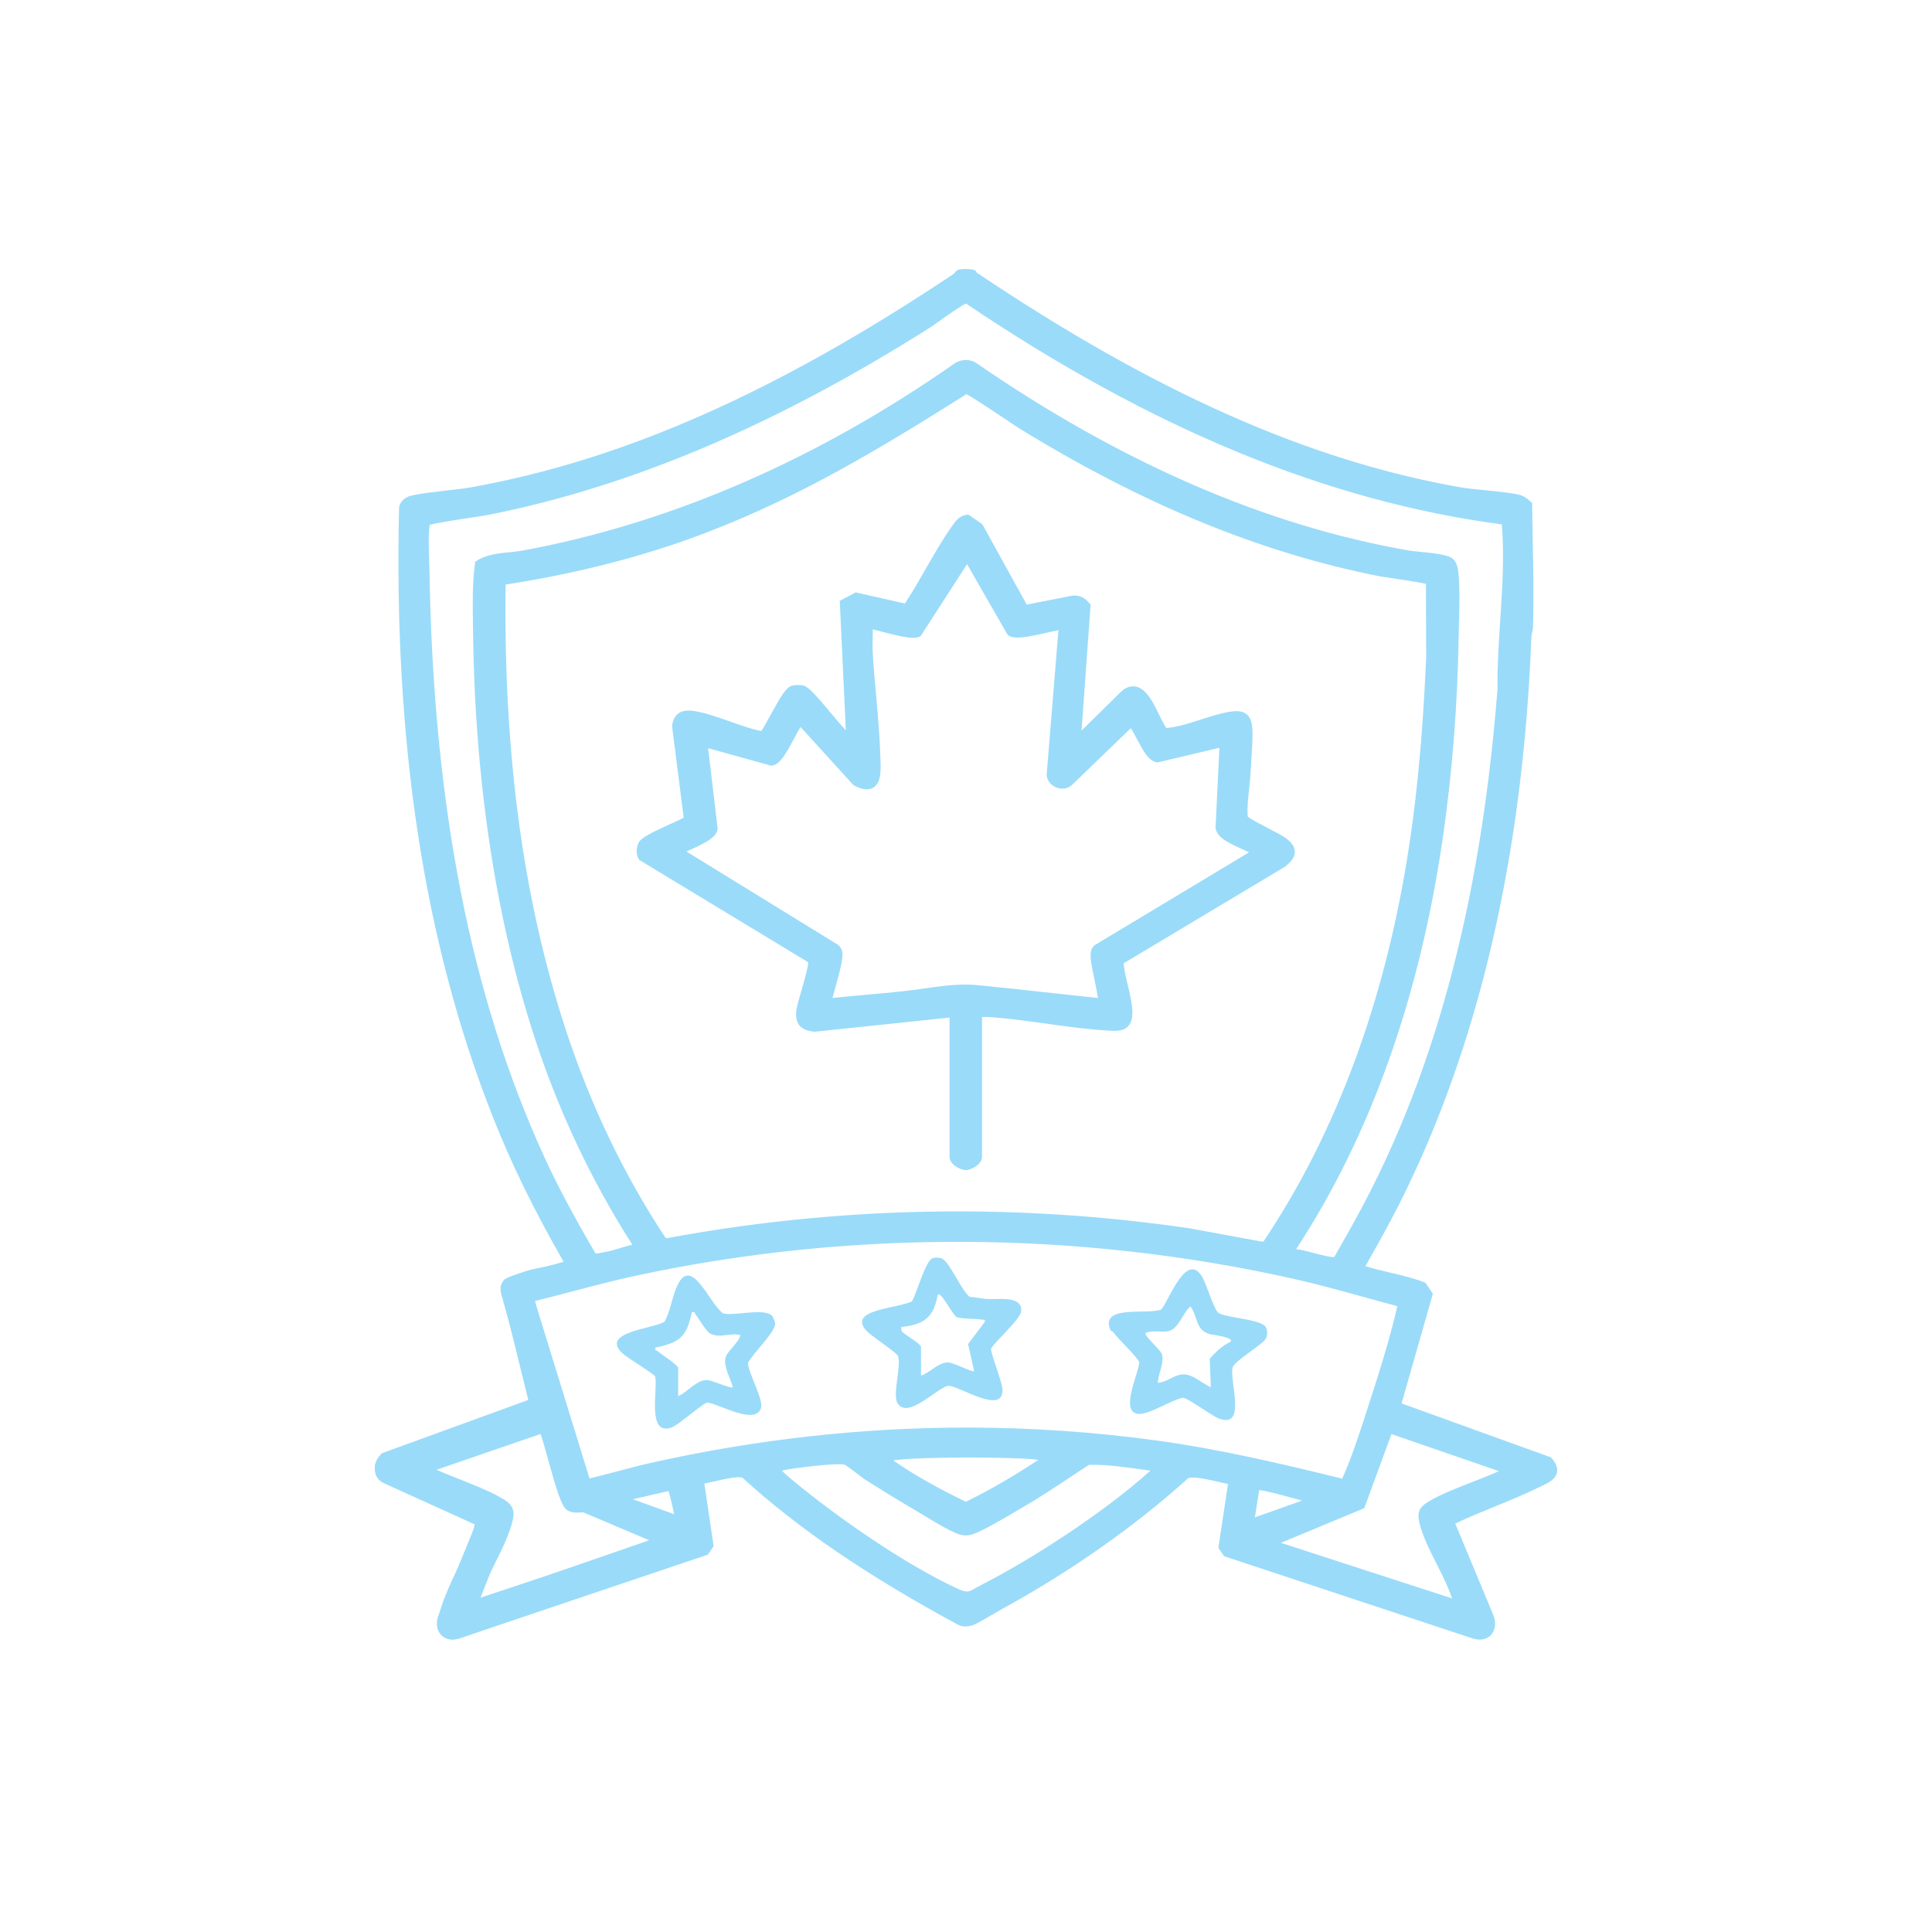<?xml version="1.0" encoding="UTF-8"?>
<svg id="Layer_1" data-name="Layer 1" xmlns="http://www.w3.org/2000/svg" width="150" height="150" viewBox="0 0 150 150">
  <g>
    <path d="M75.484,21.311c.017.007.076.16.176.227,11.239,7.52,23.844,14.202,37.532,16.641,1.476.263,3.296.294,4.675.597.264.058.523.264.715.441.028,3.151.161,6.329.063,9.479-.007.239-.113.454-.121.669-.569,15.071-3.367,30.398-10.27,44.044-.848,1.676-1.78,3.308-2.701,4.948.011.153.058.21.21.26,1.514.501,3.168.704,4.664,1.28l.414.618-2.432,8.517.087.21,11.646,4.162c.957,1.033-.056,1.359-.909,1.777-2.165,1.06-4.561,1.854-6.729,2.928l3.139,7.545c.244.834-.243,1.47-1.153,1.209l-19.21-6.356-.292-.423.781-5.173c-.83-.097-3.032-.835-3.705-.467-4.33,3.9-9.335,7.359-14.51,10.187-.472.258-1.788,1.07-2.161,1.194-.271.09-.547.115-.816,0-5.986-3.238-11.764-6.874-16.739-11.428-.777-.335-2.964.49-3.882.506-.188.187.926,3.982.942,4.655.007.32-.089.577-.36.776l-18.966,6.506c-.947.297-1.321-.369-1.152-1.208.415-2.065,2.187-4.777,2.742-6.92.052-.202.089-.396.066-.605l-7.355-3.337c-.508-.281-.536-1.057-.045-1.365l11.698-4.219-2.277-9.231c.029-.11.075-.215.154-.301.397-.433,4.892-1.275,4.89-1.52-2.187-3.77-4.15-7.657-5.735-11.697-5.847-14.91-7.566-31.155-7.198-47.022.142-.416.456-.533.88-.618,1.422-.282,3.076-.351,4.537-.616,13.788-2.504,26.202-9.063,37.53-16.642.1-.067.159-.221.176-.227.175-.069.827-.069,1.002,0ZM116.842,40.367c-15.286-1.977-29.329-8.8-41.746-17.185-.438-.044-2.521,1.574-3.056,1.913-10.483,6.638-21.8,12.054-34.229,14.52-.693.138-4.417.631-4.668.828-.152.119-.15.228-.173.396-.136.972-.017,2.66,0,3.71.261,15.419,2.417,31.128,8.905,45.343,1.208,2.646,2.614,5.198,4.091,7.712.134.116.278.101.443.09.963-.061,2.293-.653,3.296-.79-3.313-5.092-5.932-10.613-7.807-16.34-3.337-10.191-4.685-21.099-4.804-31.754-.019-1.654-.067-3.335.148-4.97.987-.606,2.282-.513,3.421-.724,12.422-2.304,23.616-7.556,33.745-14.644.345-.191.8-.193,1.144.002,10.078,6.962,21.38,12.489,33.75,14.639.707.123,2.89.209,3.275.584.215.209.266.671.291.956.127,1.449.026,3.34.001,4.83-.084,5.089-.473,10.288-1.198,15.341-1.621,11.288-5.123,22.551-11.521,32.209l.337.322c.636-.04,2.925.871,3.315.54.151-.128,1.219-2.07,1.423-2.43,7.248-12.852,10.289-27.468,11.414-41.947-.05-4.037.658-8.559.354-12.566-.015-.203-.019-.413-.152-.585ZM111.083,45.063c-.111-.163-3.492-.61-4.021-.715-9.931-1.98-19.182-6.16-27.65-11.362-.619-.38-4.226-2.883-4.536-2.856-.096.082-.088.187-.215.266-6.553,4.119-12.683,7.825-20.041,10.636-5.05,1.929-10.362,3.217-15.737,4.031-.173,11.757.991,23.695,4.667,34.939,1.879,5.748,4.491,11.31,7.868,16.394l.346.12c13.349-2.49,27.089-2.746,40.532-.782l5.712,1.053.331-.082c5.834-8.672,9.291-18.619,11.076-28.761.983-5.583,1.448-11.247,1.689-16.892l-.02-5.988ZM108.849,101.116c-2.815-.732-5.601-1.587-8.446-2.221-16.709-3.723-34.326-3.824-51.075-.225-2.695.579-5.345,1.356-8.019,2.012l-.201.249,4.406,14.297c1.75-.4,3.475-.92,5.227-1.311,12.85-2.865,25.964-3.502,39.075-1.697,4.902.675,9.716,1.814,14.497,2.994.165-.037.292-.394.36-.545.625-1.391,1.262-3.37,1.743-4.844.82-2.511,1.847-5.702,2.415-8.242.034-.154.06-.313.018-.468ZM42.151,110.876l-9.41,3.239c-.06.262.037.179.151.249,1.657,1.021,4.226,1.617,5.821,2.642.643.413.59.64.424,1.344l-2.37,6.045.154.254,16.074-5.563c-.035-.478-.69-3.71-.888-3.749-1.517.342-3.036.683-4.546,1.051-.792.193-2.683,1.008-3.34.534-.607-.438-1.746-5.852-2.071-6.046ZM117.225,114.114l-9.419-3.246-2.179,5.943-7.254,3.018,14.845,4.822c.026-.158-.014-.298-.057-.449-.54-1.896-2.154-4.2-2.594-6.052-.146-.612-.067-.875.49-1.218,1.424-.875,3.888-1.638,5.503-2.388.226-.105.554-.2.665-.431ZM81.64,113.105c-.649-.096-1.404-.202-2.056-.231-2.701-.121-6.024-.11-8.73,0-.805.033-1.716.169-2.528.23,2.034,1.542,4.342,2.781,6.657,3.914,2.327-1.128,4.545-2.462,6.657-3.914ZM90.006,113.889c-1.843-.225-3.708-.565-5.568-.534-1.778,1.149-3.512,2.368-5.353,3.427-.907.522-2.707,1.623-3.603,1.952-.362.133-.634.133-.996,0-.862-.317-2.6-1.439-3.486-1.952-1.205-.699-2.408-1.453-3.585-2.195-.375-.237-1.451-1.15-1.765-1.236-.634-.174-3.495.203-4.32.326-.457.068-.915.194-1.371.268.002.115,1.16,1.12,1.359,1.285,3.468,2.873,8.705,6.525,12.821,8.431,1.155.535,1.254.221,2.302-.314,4.206-2.151,9.966-5.963,13.388-9.124.115-.107.223-.147.178-.334ZM102.143,116.356c-.669-.053-4.39-1.295-4.707-1.003l-.477,3.02,5.017-1.783.168-.233Z" fill="#9adbf9"/>
    <path d="M114.877,127.297c-.157,0-.322-.024-.492-.073l-19.344-6.4-.447-.649.748-4.956c-.206-.041-.444-.097-.699-.155-.719-.168-2.055-.48-2.401-.29-4.122,3.726-9.164,7.266-14.51,10.188-.142.077-.36.205-.606.35-.772.452-1.34.779-1.616.87-.401.135-.754.131-1.081-.011-7.125-3.853-12.452-7.486-16.791-11.447-.401-.117-1.403.111-2.142.283-.42.098-.823.191-1.162.239.075.465.305,1.403.467,2.068.289,1.18.464,1.919.472,2.236.011.462-.161.828-.512,1.086l-.101.053-18.967,6.507c-.677.213-1.075.018-1.296-.18-.344-.31-.47-.84-.347-1.456.228-1.131.842-2.438,1.435-3.703.521-1.109,1.059-2.255,1.312-3.237.025-.097.045-.185.055-.269l-7.136-3.238c-.385-.213-.606-.586-.617-1.012-.011-.421.187-.8.528-1.014l11.451-4.139-2.218-8.997.024-.093c.05-.187.129-.336.24-.458.262-.285,1.129-.526,3.046-1.007.558-.14,1.215-.305,1.593-.422-2.299-3.997-4.118-7.729-5.557-11.397-5.285-13.478-7.648-28.906-7.224-47.167l.02-.112c.231-.68.838-.8,1.163-.865.76-.151,1.59-.243,2.394-.332.721-.08,1.466-.162,2.148-.286,11.801-2.143,23.681-7.413,37.389-16.584l.066-.115.184-.15c.26-.103,1.01-.103,1.273,0l.123.048.095.159c13.819,9.284,25.7,14.553,37.419,16.642.661.118,1.412.19,2.139.26.876.084,1.781.171,2.551.34.365.08.682.342.889.531l.119.11.002.163c.009.98.027,1.962.047,2.946.041,2.148.084,4.37.017,6.548-.006.165-.043.309-.075.436-.023.089-.045.172-.047.236-.645,17.079-4.113,31.949-10.31,44.199-.761,1.502-1.599,2.989-2.41,4.429l-.166.295c.639.203,1.291.355,1.923.503.872.203,1.773.414,2.625.742l.11.042.577.86-2.43,8.51,11.598,4.188c.387.419.541.798.471,1.159-.107.557-.691.831-1.255,1.097l-.234.112c-1.075.526-2.22.993-3.327,1.445-1.026.419-2.085.851-3.084,1.329l3.003,7.219c.176.594.076,1.122-.252,1.452-.219.22-.519.334-.859.334ZM95.515,120.19l19.091,6.316c.257.075.477.05.599-.072.133-.134.161-.386.076-.675l-3.26-7.83.314-.156c1.115-.553,2.303-1.037,3.45-1.505,1.096-.447,2.229-.909,3.28-1.425l.245-.116c.339-.16.803-.379.839-.562.007-.035.008-.167-.227-.439l-11.715-4.186-.198-.485.036-.124,2.384-8.351-.251-.373c-.772-.286-1.607-.481-2.416-.67-.701-.164-1.428-.333-2.121-.562-.294-.098-.442-.284-.466-.588l-.009-.113.356-.633c.807-1.432,1.642-2.913,2.394-4.398,6.148-12.153,9.59-26.92,10.229-43.889.006-.146.04-.278.07-.396.025-.098.049-.19.052-.272.067-2.159.024-4.371-.017-6.51-.018-.93-.036-1.858-.045-2.785-.168-.139-.31-.222-.422-.247-.726-.159-1.609-.244-2.463-.326-.741-.071-1.507-.145-2.197-.268-11.825-2.107-23.796-7.413-37.675-16.698-.089-.06-.153-.137-.199-.205-.148-.017-.39-.016-.538,0-.048.07-.112.146-.199.205-13.797,9.231-25.768,14.538-37.672,16.7-.709.129-1.468.212-2.201.293-.787.087-1.602.177-2.329.321-.397.079-.514.164-.581.322-.415,18.132,1.932,33.445,7.174,46.813,1.467,3.739,3.334,7.549,5.71,11.646l.05.086v.1c.004.408-.305.485-2.312.989-.919.23-2.456.616-2.688.799-.008.01-.018.026-.028.051l2.332,9.454-12.016,4.333c-.043.037-.108.171-.104.323.004.157.08.293.204.361l7.521,3.412.024.212c.031.278-.019.521-.075.741-.272,1.049-.825,2.228-1.359,3.367-.575,1.225-1.169,2.49-1.379,3.532-.067.339-.024.627.113.751.136.123.381.082.56.025l18.897-6.483c.124-.106.171-.232.166-.433-.006-.259-.242-1.225-.45-2.076-.592-2.424-.6-2.636-.381-2.854l.107-.106.15-.003c.311-.006.829-.126,1.378-.253,1.016-.234,2.064-.479,2.658-.224l.104.068c4.302,3.938,9.597,7.552,16.665,11.375.123.051.297.05.519-.026.223-.073.976-.514,1.474-.806.254-.148.479-.28.626-.36,5.295-2.894,10.288-6.399,14.438-10.137.626-.354,1.637-.152,3.002.167.401.093.759.178.998.206l.386.045-.817,5.409.137.198ZM113.516,125.142l-16.224-5.27,8.038-3.345,2.249-6.134,10.164,3.502-.181.379c-.151.316-.479.455-.719.556l-.125.055c-.626.29-1.356.574-2.13.875-1.221.476-2.482.967-3.337,1.492-.397.244-.434.336-.32.812.219.923.767,2.009,1.296,3.061.504.999,1.025,2.033,1.293,2.976.051.178.107.374.067.613l-.072.429ZM99.453,119.787l13.285,4.313c-.267-.826-.729-1.746-1.18-2.639-.549-1.089-1.116-2.216-1.356-3.224-.188-.796-.022-1.206.658-1.624.911-.561,2.206-1.064,3.458-1.552.75-.292,1.459-.568,2.057-.844l-8.344-2.875-2.108,5.751-6.47,2.692ZM36.759,125.102l-.408-.671,2.438-6.217q.143-.623-.277-.893c-.779-.501-1.844-.912-2.874-1.31-1.031-.397-2.098-.81-2.941-1.329-.155-.033-.43-.177-.319-.653l.047-.202,9.771-3.362.149.089c.234.141.348.448.926,2.534.339,1.222.906,3.268,1.182,3.537.343.243,1.616-.165,2.3-.385.281-.091.532-.172.723-.218,1.44-.351,2.888-.677,4.334-1.002l.296-.066.077.015c.641.127,1.187,4.051,1.189,4.09l.021.287-16.632,5.756ZM33.467,114.261c.724.39,1.594.726,2.44,1.052,1.064.411,2.166.836,3.01,1.378.826.531.77.964.586,1.745l-2.229,5.694,15.311-5.3c-.118-.743-.48-2.449-.68-3.063-1.42.32-2.84.641-4.254.984-.177.043-.409.118-.671.203-1.033.332-2.32.746-2.978.271-.41-.296-.775-1.484-1.456-3.938-.196-.707-.431-1.553-.577-1.953l-8.503,2.926ZM75.08,124.314c-.289,0-.625-.093-1.099-.312-4.175-1.933-9.488-5.652-12.903-8.481-1.489-1.234-1.493-1.443-1.495-1.567l-.006-.325.32-.052c.209-.034.418-.079.627-.124.249-.054.499-.107.749-.145.149-.022,3.659-.542,4.475-.316.252.068.649.364,1.274.843.241.185.461.354.592.437,1.213.765,2.398,1.507,3.573,2.188.224.13.501.298.805.481.849.515,2.01,1.218,2.622,1.443.279.102.459.102.736,0,.704-.259,2.07-1.061,2.974-1.591l.572-.335c1.281-.736,2.534-1.567,3.746-2.371.529-.351,1.059-.701,1.592-1.046l.09-.058.107-.002c1.438-.013,2.917.175,4.33.367.432.059.861.117,1.289.17l.259.031.061.253c.092.38-.143.575-.243.658-3.692,3.409-9.583,7.209-13.517,9.222-.182.093-.333.179-.467.254-.403.229-.695.379-1.063.379ZM60.696,114.182c.299.276.68.61.86.76,3.378,2.799,8.627,6.475,12.739,8.38.777.357.884.298,1.479-.039.142-.08.303-.171.494-.27,3.798-1.942,9.438-5.568,13.051-8.834-.22-.029-.438-.059-.658-.089-1.351-.184-2.771-.4-4.11-.361-.5.323-.997.652-1.493.981-1.222.811-2.485,1.647-3.787,2.396l-.566.331c-.982.577-2.328,1.367-3.095,1.648-.443.164-.807.165-1.254,0-.68-.249-1.829-.945-2.752-1.505-.3-.182-.572-.347-.793-.475-1.185-.687-2.377-1.433-3.597-2.201-.143-.09-.384-.273-.647-.476-.304-.232-.867-.665-1.02-.717-.459-.12-2.755.127-4.162.337-.23.034-.46.083-.688.133ZM96.49,118.937l.597-3.771.096-.089c.296-.268.865-.184,3.392.509.682.187,1.387.38,1.599.396l.664.053-.625.869-5.722,2.033ZM97.763,115.687l-.336,2.121,3.668-1.304c-.21-.057-.45-.122-.72-.195-.758-.208-2.087-.572-2.612-.622ZM74.982,117.436l-.164-.08c-2.104-1.03-4.548-2.306-6.72-3.952l-.789-.598.987-.075c.33-.025.677-.062,1.026-.1.514-.056,1.033-.111,1.515-.132,2.832-.115,6.188-.114,8.763,0,.673.03,1.434.137,2.094.234l.944.14-.786.54c-2.259,1.554-4.515,2.88-6.705,3.942l-.165.08ZM69.345,113.383c1.856,1.295,3.862,2.345,5.64,3.219,1.844-.905,3.733-1.998,5.634-3.259-.359-.044-.719-.079-1.051-.094-2.555-.115-5.888-.115-8.698,0-.466.019-.969.073-1.466.127-.02.002-.039.004-.059.007ZM45.258,115.672l-4.567-14.821.406-.503.122-.03c1.006-.247,2.008-.511,3.01-.774,1.638-.431,3.332-.877,5.02-1.239,16.727-3.595,34.443-3.517,51.235.225,1.842.41,3.683.919,5.463,1.412.998.275,1.995.552,2.997.812l.209.055.058.209c.064.23.031.448-.013.649-.56,2.5-1.545,5.583-2.425,8.276l-.07.216c-.483,1.48-1.084,3.323-1.688,4.665-.134.314-.29.686-.622.758l-.085.019-.085-.021c-4.622-1.141-9.545-2.311-14.458-2.987-12.864-1.769-25.967-1.2-38.942,1.692-.906.202-1.804.438-2.702.675-.839.222-1.678.442-2.522.636l-.34.078ZM75.062,110.837c4.957,0,9.896.337,14.804,1.013,4.879.671,9.753,1.822,14.337,2.952.035-.068.071-.155.092-.201.623-1.39,1.217-3.211,1.694-4.675l.07-.216c.874-2.678,1.854-5.74,2.405-8.207.008-.033.014-.064.02-.095-.914-.24-1.826-.492-2.737-.744-1.772-.49-3.604-.997-5.426-1.402-16.689-3.718-34.295-3.794-50.915-.225-1.672.359-3.357.803-4.986,1.232-.964.254-1.928.507-2.895.746l4.244,13.77c.722-.172,1.44-.361,2.159-.551.908-.239,1.815-.479,2.729-.683,8.114-1.809,16.28-2.715,24.404-2.715ZM103.496,98.343c-.403,0-.968-.143-1.735-.347-.468-.123-1.03-.26-1.248-.267l-.164.011-.683-.653.173-.262c5.812-8.772,9.668-19.557,11.463-32.056.706-4.918,1.108-10.063,1.194-15.293.006-.351.016-.722.025-1.104.033-1.218.069-2.599-.025-3.688-.044-.494-.122-.664-.18-.72-.221-.182-1.537-.313-2.17-.376-.373-.038-.701-.071-.907-.106-11.188-1.945-22.593-6.891-33.898-14.7-.203-.113-.513-.114-.749.017-10.83,7.581-22.232,12.529-33.858,14.685-.357.066-.73.104-1.104.141-.745.075-1.452.145-2.037.448-.165,1.386-.146,2.829-.128,4.226l.006.507c.131,11.699,1.741,22.345,4.786,31.642,1.889,5.771,4.501,11.238,7.765,16.253l.322.496-.586.079c-.432.06-.956.217-1.463.369-.638.191-1.296.389-1.86.424-.196.015-.467.031-.713-.182l-.077-.093c-1.752-2.98-3.058-5.441-4.109-7.746-5.709-12.507-8.632-27.387-8.938-45.492-.005-.266-.016-.573-.027-.899-.035-.99-.075-2.112.03-2.869.027-.211.056-.437.312-.638.191-.151.703-.267,3.522-.694.595-.09,1.094-.166,1.305-.207,11.023-2.187,22.179-6.92,34.102-14.47.136-.086.373-.257.658-.461,1.531-1.097,2.239-1.556,2.637-1.508l.172.062c14.478,9.776,28.08,15.377,41.584,17.124l.154.02.095.123c.192.249.21.522.226.741.181,2.373.019,4.888-.139,7.321-.114,1.774-.232,3.609-.211,5.313-1.322,17.031-5.071,30.803-11.463,42.136l-.121.217c-1.116,2.005-1.278,2.225-1.385,2.314-.134.114-.314.163-.551.163ZM100.643,96.985c.325.025.788.148,1.311.287.535.143,1.439.377,1.646.312.038-.073.456-.79,1.176-2.083l.123-.221c6.337-11.236,10.056-24.906,11.367-41.792-.022-1.699.097-3.549.212-5.337.155-2.407.315-4.896.142-7.172-.008-.112-.014-.2-.027-.268-13.52-1.787-27.129-7.396-41.59-17.141-.361.133-1.546.981-2.068,1.355-.3.215-.551.394-.694.485-12.002,7.6-23.24,12.366-34.355,14.571-.218.043-.729.121-1.338.213-1.029.156-2.945.447-3.211.567.014-.004.019.038.014.072-.104.746-.065,1.833-.03,2.793.012.332.022.644.027.914.305,18,3.206,32.783,8.87,45.194,1.031,2.257,2.311,4.67,4.022,7.588.03,0,.088,0,.128-.004.498-.031,1.115-.217,1.712-.396.337-.101.682-.204,1.013-.283-3.159-4.941-5.696-10.309-7.548-15.962-3.068-9.369-4.691-20.091-4.823-31.867l-.006-.505c-.02-1.486-.04-3.022.157-4.519l.023-.177.152-.093c.759-.467,1.647-.556,2.507-.641.354-.035.704-.07,1.042-.132,11.52-2.136,22.823-7.042,33.599-14.583.495-.279,1.089-.275,1.544-.017,11.243,7.765,22.548,12.67,33.629,14.596.193.034.502.064.853.099,1.358.136,2.275.25,2.619.585.287.279.365.759.403,1.192.099,1.132.062,2.536.028,3.773-.01.381-.02.75-.025,1.097-.087,5.262-.491,10.438-1.202,15.389-1.793,12.484-5.631,23.283-11.407,32.101l.007.007ZM98.018,97.172l-5.792-1.067c-13.466-1.968-27.063-1.705-40.396.781l-.098.019-.559-.194-.07-.105c-3.295-4.961-5.957-10.507-7.911-16.484-3.349-10.245-4.882-21.714-4.686-35.062l.005-.318.313-.047c5.676-.859,10.944-2.209,15.66-4.01,7.325-2.798,13.38-6.458,19.976-10.604.027-.064.076-.153.172-.235l.091-.077.118-.01c.268-.015.646.163,3.718,2.218.486.326.879.588,1.047.692,9.45,5.804,18.454,9.504,27.527,11.313.154.031.554.09,1.043.164,3.045.458,3.084.516,3.215.708l.065.095.02,6.103c-.28,6.6-.818,11.983-1.694,16.959-1.954,11.104-5.7,20.828-11.134,28.904l-.081.12-.55.138ZM74.348,94.052c6.001,0,12.011.437,18.001,1.312l5.646,1.04.111-.028c5.332-7.965,9.012-17.552,10.938-28.497.869-4.941,1.404-10.294,1.683-16.843l-.019-5.708c-.527-.123-1.921-.333-2.643-.441-.506-.076-.919-.138-1.078-.17-9.161-1.827-18.246-5.559-27.773-11.41-.172-.105-.573-.374-1.071-.707-.854-.571-2.517-1.685-3.132-2.013-.038.044-.087.088-.151.128-6.629,4.167-12.718,7.846-20.106,10.668-4.679,1.788-9.892,3.134-15.5,4.003-.167,13.127,1.356,24.416,4.652,34.501,1.919,5.87,4.527,11.319,7.753,16.197l.133.046c7.458-1.385,15-2.078,22.557-2.078Z" fill="#9adbf9"/>
  </g>
  <path d="M51.965,96.683l4.028-.648-.325.785c-2.128.361-5.003,1.179-7.105,1.656-2.846.645-4.597,1.417-7.412,2.161-.042.159-.016.321.018.477.569,2.587,1.595,5.837,2.416,8.394.481,1.502.929,4.026,1.553,5.442.068.154.194.518.359.555,3.397-.853,7.153-1.736,10.602-2.392l-.154,1.2c-.673.147-1.335.328-1.712.373l.781,5.268-.293.432-19.209,6.474c-.911.266-1.397-.38-1.154-1.231l3.139-7.684c-2.167-1.094-4.564-1.902-6.728-2.983-.853-.426-1.865-.757-.91-1.81l11.646-4.239.087-.214-2.254-8.11c-.11-.397-.167-.591.062-.938l.842-.358c1.496-.587,2.034-.431,3.548-.942.151-.05,1.146-.229,1.156-.385l7.018-1.285ZM52.565,115.138c-.318-.297-4.038.968-4.707,1.023l.167.238,5.016,1.816-.476-3.076ZM33.439,114.316c1.615.764,4.079,1.54,5.504,2.432.557.348.635.617.49,1.24-.441,1.887-2.055,4.233-2.595,6.164-.042.153-.084.296-.057.457l14.844-4.912-6.724-2.85c-.338-.143-.6-.421-.724-.766l-1.984-5.511-9.419,3.306c.111.234.44.332.665.439Z" fill="#9adbf9" stroke="#9adbf9" stroke-miterlimit="10" stroke-width=".75"/>
  <g>
    <path d="M74.099,78.589l-10.9,1.143c-.828-.099-1.074-.402-1.002-1.201.064-.706,1.154-3.689.89-4.057l-13.151-7.924c-.18-.263-.155-.676-.023-.952.247-.515,3.522-1.737,3.57-1.93l-.927-7.292c.079-.624.414-.892,1.065-.829,1.458.141,3.712,1.22,5.249,1.547.138.029.275.054.417.032.509-.543,1.726-3.358,2.286-3.521.18-.052.496-.057.681-.022.641.123,3.001,3.537,3.831,3.994l-.501-10.707.904-.48,3.936.887c1.329-1.947,2.396-4.219,3.744-6.135.236-.335.463-.743.933-.8l.843.545,3.577,6.475,3.835-.752c.39-.032.706.176.935.463l-.763,10.618,3.767-3.714c1.609-1.479,2.465,2.684,3.145,2.901.142.049.278.004.419-.012,1.533-.173,3.419-1.104,4.942-1.268.727-.078.984.23,1.046.888.079.835-.082,2.502-.124,3.431-.054,1.205-.33,2.422-.212,3.633.103.333,2.636,1.452,3.148,1.86.757.601.585,1.005-.115,1.58l-12.612,7.541-.076.204c.08,1.197.646,2.634.685,3.795.043,1.299-.737,1.158-1.832,1.085-2.941-.195-5.898-.819-8.84-1.025-.332-.023-.669.01-1-.001v11.248c0,.268-.576.634-.884.634s-.884-.366-.884-.634v-11.248ZM82.583,48.556c-.236-.229-3.489.922-4.073.464l-3.409-5.944-3.829,5.994c-.546.377-3.74-.783-3.889-.628.028.738-.041,1.487,0,2.225.152,2.69.514,5.404.593,8.104.033,1.123.211,2.766-1.481,1.888l-4.356-4.793c-.604.539-1.496,3.096-2.245,3.199l-5.354-1.488.802,6.768c-.153.699-2.188,1.326-2.805,1.739l12.322,7.585c.096.08.14.178.164.298.144.723-.974,3.8-.821,3.936,1.978-.215,3.97-.36,5.949-.572,1.981-.212,3.844-.66,5.787-.467,3.241.322,6.472.701,9.709,1.04.129-.124-.57-2.971-.59-3.486-.01-.267-.058-.549.169-.747l12.182-7.318c.046-.073.046-.235,0-.308-.236-.374-2.55-.944-2.663-1.811l.328-6.657-5.215,1.236c-.763-.15-1.43-2.293-2.03-2.832l-4.897,4.73c-.459.374-1.258-.004-1.296-.559l.949-11.596Z" fill="#9adbf9"/>
    <path d="M74.983,90.846c-.426,0-1.259-.457-1.259-1.009v-10.832l-10.486,1.1c-1.108-.124-1.507-.604-1.414-1.608.027-.304.2-.901.4-1.594.199-.689.522-1.806.531-2.19l-13.128-7.95c-.278-.404-.223-.972-.054-1.326.181-.375.906-.752,2.573-1.507.332-.15.726-.329.936-.438l-.904-7.115.006-.047c.104-.826.626-1.235,1.474-1.155.874.084,1.988.478,3.066.858.814.287,1.584.559,2.225.694.056.012.107.022.156.028.183-.256.456-.758.722-1.245.787-1.444,1.206-2.138,1.643-2.266.254-.073.635-.071.855-.029.425.081.959.679,2.168,2.126.38.455.815.977,1.177,1.364l-.472-10.055,1.237-.657,3.82.862c.574-.864,1.111-1.803,1.632-2.712.62-1.083,1.261-2.204,1.974-3.216l.073-.105c.225-.329.533-.78,1.121-.851l.135-.017,1.081.753,3.444,6.234,3.566-.699c.523-.048.96.171,1.301.597l.092.115-.703,9.771,3.059-3.015c.377-.346.756-.483,1.142-.405.842.16,1.376,1.265,1.847,2.238.185.381.438.903.562.99,0-.004.065-.015.119-.023l.113-.017c.728-.082,1.573-.354,2.391-.618.861-.277,1.752-.564,2.556-.65.447-.045.777.027,1.023.229.331.271.407.698.436.997.061.636-.008,1.674-.068,2.59-.022.332-.043.64-.054.893-.021.44-.069.882-.118,1.323-.082.743-.16,1.447-.104,2.15.229.193,1.074.633,1.593.902.636.33,1.184.615,1.425.807.271.216.632.556.635,1.015.004.469-.355.829-.745,1.15l-12.548,7.51c.046.524.188,1.119.325,1.694.164.685.334,1.393.355,2.033.018.551-.1.94-.361,1.192-.398.382-.987.345-1.672.293l-.198-.014c-1.503-.1-3.028-.312-4.503-.52-1.426-.199-2.899-.405-4.339-.506-.172-.013-.346-.007-.521-.003-.026,0-.052.002-.078.002v10.874c0,.552-.833,1.009-1.258,1.009ZM74.474,78.173v11.664c.044.059.378.259.509.259s.464-.2.517-.311l-.009-11.585.389.014c.14.005.28,0,.42-.002.2-.006.397-.011.594.004,1.465.103,2.952.311,4.39.512,1.462.204,2.974.416,4.448.514l.202.014c.483.034.94.067,1.1-.086.096-.093.142-.31.131-.626-.019-.564-.18-1.235-.335-1.884-.151-.635-.309-1.292-.35-1.898l-.006-.082.152-.402,12.725-7.608c.346-.289.427-.452.426-.532,0-.046-.035-.181-.352-.434-.185-.146-.779-.455-1.304-.729-1.466-.762-1.876-1.012-1.97-1.312-.095-.892-.005-1.703.082-2.487.047-.426.095-.852.113-1.274.012-.258.033-.571.055-.908.056-.844.126-1.895.071-2.471-.024-.254-.079-.418-.164-.486-.103-.085-.312-.083-.469-.063-.728.078-1.581.353-2.405.618-.854.274-1.735.559-2.535.649-.206.031-.383.061-.579-.005-.374-.119-.614-.614-.977-1.364-.335-.692-.841-1.738-1.312-1.828-.054-.008-.211-.038-.483.213l-4.467,4.402.823-11.454c-.16-.16-.331-.239-.519-.219l-4.062.799-3.663-6.631-.629-.408c-.172.069-.303.244-.479.5l-.078.114c-.692.983-1.324,2.088-1.936,3.157-.571.997-1.16,2.028-1.806,2.973l-.144.211-4.049-.913-.571.304.522,11.139-.587-.323c-.428-.234-1.036-.943-1.988-2.084-.59-.706-1.48-1.772-1.748-1.874-.119-.023-.377-.014-.491.018-.224.127-.829,1.239-1.191,1.903-.369.677-.688,1.261-.925,1.515l-.089.095-.129.02c-.207.03-.385-.003-.55-.036-.688-.146-1.48-.426-2.319-.722-1.035-.365-2.106-.743-2.889-.819-.43-.04-.592.071-.651.458l.93,7.313-.018.068c-.061.242-.214.319-1.39.853-.661.3-2.036.923-2.216,1.164-.068.147-.08.366-.025.504l13.177,7.976c.234.327.108.935-.447,2.855-.174.601-.354,1.222-.375,1.454-.055.601.046.719.674.795l11.23-1.187ZM85.78,78.295l-.173-.018c-1.331-.14-2.661-.285-3.991-.432-1.904-.209-3.809-.418-5.716-.607-1.358-.134-2.669.053-4.06.251-.544.078-1.093.156-1.65.216-.977.104-1.957.193-2.937.281-1.005.091-2.01.182-3.012.29l-.165.018-.125-.11c-.239-.214-.174-.448.189-1.749.217-.773.578-2.066.513-2.394l-12.811-7.942.484-.325c.222-.148.565-.304.964-.483.501-.227,1.518-.686,1.668-.981l-.858-7.241,5.789,1.609c.282-.155.812-1.149,1.073-1.642.34-.637.633-1.187.927-1.448l.277-.247,4.559,5.017c.484.239.653.175.693.148.239-.151.208-.99.189-1.491l-.008-.231c-.045-1.545-.186-3.125-.322-4.653-.103-1.149-.205-2.297-.27-3.439-.022-.404-.014-.811-.004-1.218.008-.339.016-.679.003-1.016l-.006-.159.11-.114c.208-.216.435-.158,1.534.132.606.16,1.986.526,2.373.454l4.098-6.415,3.664,6.389c.345.098,1.657-.197,2.303-.345,1.179-.267,1.528-.334,1.76-.109l.126.123-.962,11.771c.008.064.118.19.274.258.12.055.293.077.411-.02l5.124-4.951.26.233c.293.263.561.77.845,1.307.254.482.669,1.269.949,1.415l5.6-1.328-.352,7.156c.042.276,1.032.721,1.564.959.588.264.901.412,1.041.633.122.196.122.513,0,.708l-.124.122-12.182,7.317c0,.008-.006.086.007.309l.005.104c.007.188.147.87.271,1.472.396,1.928.411,2.1.203,2.299l-.125.119ZM74.956,76.443c.338,0,.678.015,1.019.049,1.91.189,3.817.399,5.724.608,1.184.13,2.367.26,3.552.385-.062-.389-.189-1.005-.282-1.457-.172-.837-.276-1.361-.286-1.595-.019-.354-.039-.75.298-1.045l11.992-7.211c-.154-.084-.399-.194-.594-.281-.894-.4-1.905-.854-2.005-1.613l.301-6.227-4.809,1.141-.08-.016c-.63-.124-1.065-.948-1.526-1.821-.156-.298-.317-.602-.464-.825l-4.604,4.446c-.342.278-.796.325-1.208.147-.419-.183-.695-.547-.723-.951l.915-11.245c-.258.045-.627.129-.924.196-1.502.343-2.521.542-2.974.187l-.094-.108-3.102-5.406-3.597,5.578c-.411.286-1.266.127-3.029-.339-.229-.061-.489-.129-.691-.177,0,.208-.006.417-.011.626-.009.387-.018.773.003,1.158.064,1.134.167,2.273.269,3.414.138,1.54.279,3.132.325,4.699l.008.225c.03.831.065,1.771-.538,2.153-.367.232-.859.186-1.499-.146l-.104-.081-4.061-4.467c-.165.256-.355.614-.531.943-.65,1.221-1.088,1.968-1.681,2.05l-.077.011-4.89-1.359.743,6.275-.014.062c-.135.614-.958,1.028-2.107,1.548-.104.047-.207.093-.305.138l11.76,7.239c.197.159.292.327.335.545.093.465-.159,1.43-.526,2.741-.078.279-.168.6-.229.844.849-.087,1.699-.164,2.551-.241.976-.088,1.951-.176,2.924-.28.55-.059,1.09-.136,1.625-.212,1.05-.15,2.126-.304,3.221-.304Z" fill="#9adbf9"/>
  </g>
  <path d="M86.422,103.417c-.043-.056-.175-.069-.222-.186-.798-1.969,2.955-1.126,3.964-1.564.606-.73,1.934-4.494,3.145-2.582.365.576.909,2.545,1.297,2.854.685.403,3.375.486,3.68,1.115.152.314.135.718-.096.995-.431.491-2.259,1.594-2.465,2.064-.373.85,1.17,4.868-1.09,4.02-.594-.223-2.408-1.605-2.798-1.613-.901.174-2.583,1.304-3.422,1.255-1.56-.091.034-3.196.04-4.04-.577-.836-1.404-1.504-2.033-2.319ZM95.544,104.167c.265-.359-1.467-.535-1.674-.601-1.07-.343-.865-1.353-1.447-2.135-.613.511-.91,1.8-1.774,1.932-.548.084-1.157-.104-1.701.122-.164.214,1.182,1.304,1.271,1.679.166.703-.297,1.492-.328,2.202.974-.096,1.495-.953,2.521-.558.529.203,1.079.662,1.601.902l-.092-2.203c.431-.522.999-1.043,1.625-1.339Z" fill="#9adbf9"/>
  <path d="M72.415,97.684c.193-.056.465-.056.658,0,.614.178,1.579,2.538,2.206,3.001.447.023.915.142,1.355.172.793.053,2.785-.307,2.649.961-.066.613-1.943,2.241-2.333,2.881-.066.323.867,2.577.883,3.201.051,2.039-3.506-.405-4.254-.306-.927.259-3.107,2.604-3.887,1.362-.427-.68.299-2.788.029-3.683-.083-.233-1.992-1.504-2.34-1.843-1.842-1.794,2.482-1.839,3.419-2.401.366-.567,1.051-3.181,1.616-3.344ZM71.507,104.569v2.227c.713-.214,1.295-1.002,2.075-1.018.428-.009,1.93.795,2.049.675l-.469-2.103,1.297-1.72c.024-.235-.01-.152-.176-.173-.613-.078-1.328-.043-1.944-.173-.356-.07-1.233-2.034-1.533-1.768-.316,1.759-1.025,2.309-2.827,2.516-.011.112-.018.207.033.315.102.216,1.406.912,1.497,1.223Z" fill="#9adbf9"/>
  <path d="M59.929,102.143c.077.07.251.483.253.597.015.728-1.773,2.352-2.113,3.092.046.802,1.217,2.832,1.016,3.48-.427,1.378-3.191-.278-4.136-.419-.355.002-2.266,1.777-2.882,1.964-1.872.57-.962-3.106-1.202-3.985-.064-.182-2.102-1.427-2.456-1.731-1.976-1.698,2.261-1.967,3.181-2.515.451-.831.567-1.782.923-2.646,1.132-2.747,2.559,1.289,3.639,1.995.898.217,3.099-.445,3.775.167ZM52.654,106.167v2.227c.77-.316,1.502-1.393,2.386-1.231.289.053,1.716.651,1.856.544-.164-.694-.701-1.506-.583-2.219.096-.582,1.039-1.203,1.173-1.833-.784-.216-1.583.285-2.349-.123-.323-.172-.876-1.161-1.153-1.504-.075-.093.003-.21-.268-.144-.397,1.863-.907,2.357-2.829,2.742-.074.264.066.19.149.26.521.436,1.159.766,1.618,1.28Z" fill="#9adbf9"/>
</svg>